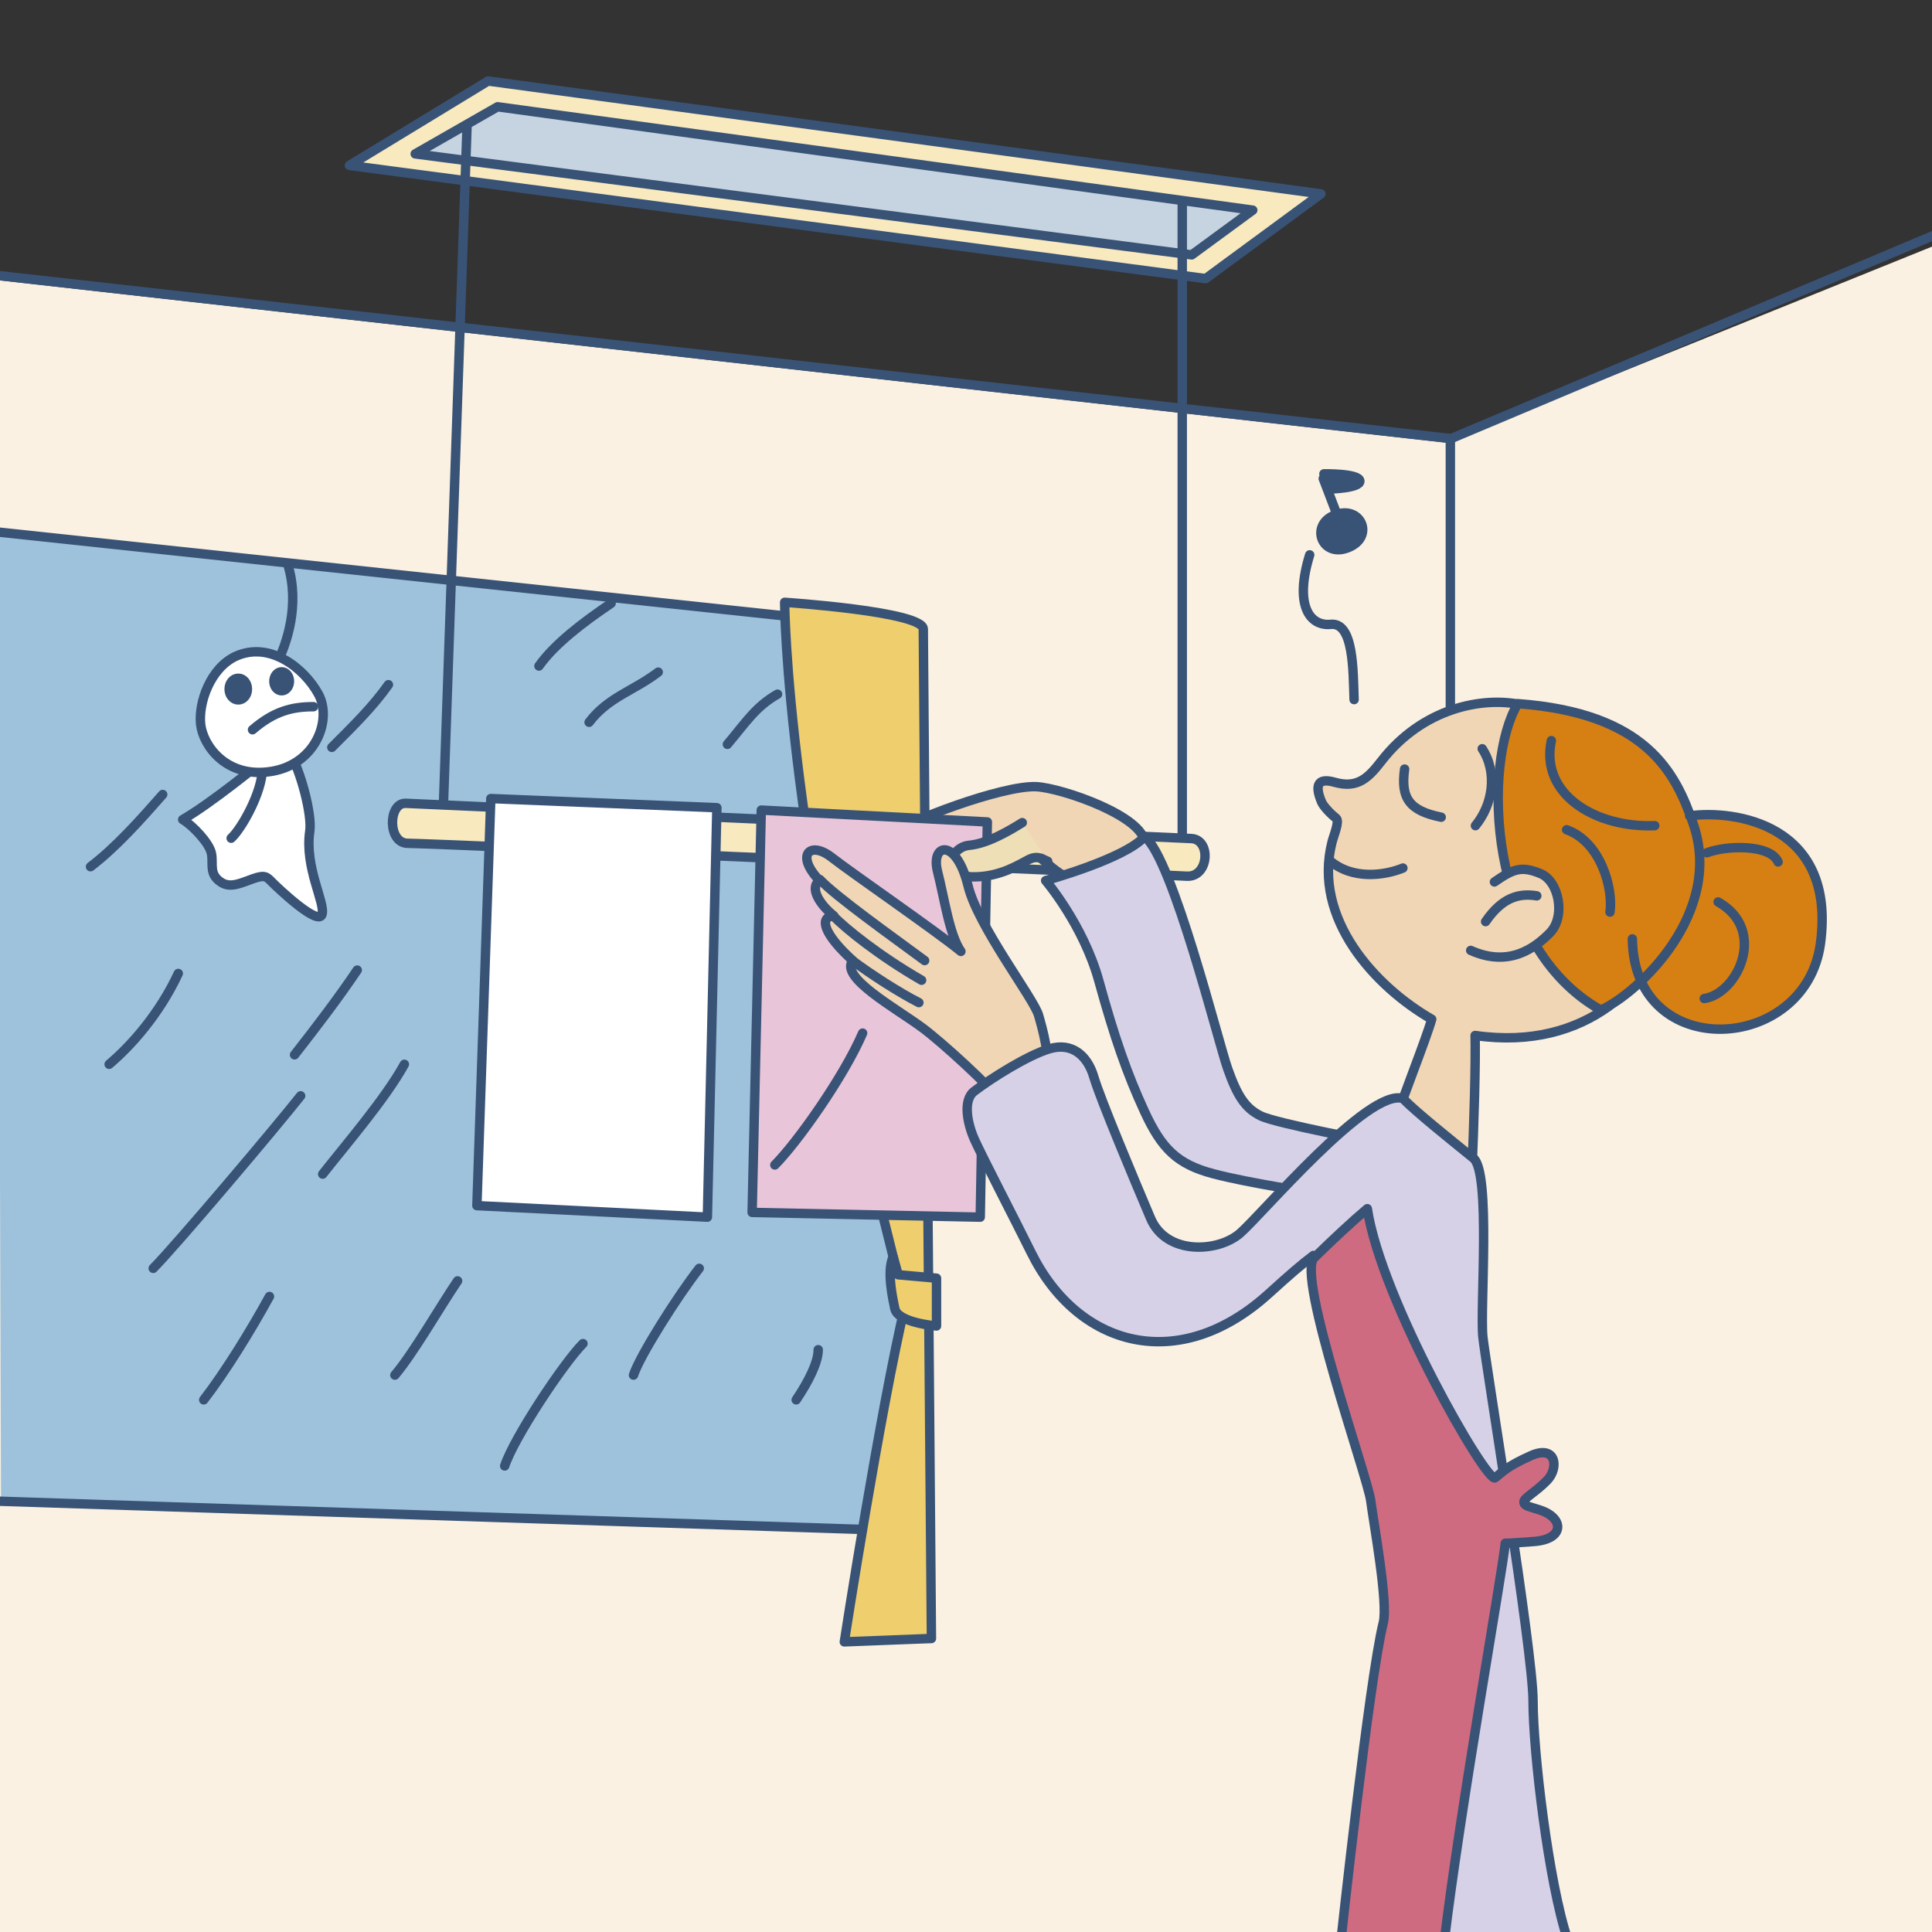 <?xml version="1.0" encoding="utf-8"?>
<!-- Generator: Adobe Illustrator 24.3.1, SVG Export Plug-In . SVG Version: 6.00 Build 0)  -->
<svg version="1.1" xmlns="http://www.w3.org/2000/svg" xmlns:xlink="http://www.w3.org/1999/xlink" x="0px" y="0px" width="570px"
	 height="570px" viewBox="0 0 570 570" style="enable-background:new 0 0 570 570;" xml:space="preserve">
<rect x="0" y="0" width="570" height="570" fill="#333333" stroke="none"/>
<style type="text/css">
	.st0{clip-path:url(#SVGID_2_);}
	.st1{clip-path:url(#SVGID_2_);fill:#B97145;}
	.st2{clip-path:url(#SVGID_2_);fill:none;stroke:#595858;stroke-width:2.558;}
	.st3{clip-path:url(#SVGID_2_);fill:#595858;}
	.st4{clip-path:url(#SVGID_6_);}
	.st5{clip-path:url(#SVGID_8_);}
	.st6{fill:none;stroke:#251E1C;stroke-width:0.956;}
	.st7{clip-path:url(#SVGID_10_);}
	.st8{clip-path:url(#SVGID_12_);}
	.st9{clip-path:url(#SVGID_14_);fill:#C6D4E1;}
	.st10{clip-path:url(#SVGID_14_);}
	.st11{fill:#FAF1E2;}
	.st12{fill:none;stroke:#395376;stroke-width:2.789;stroke-linecap:round;stroke-linejoin:round;}
	.st13{clip-path:url(#SVGID_14_);fill:#FAF1E2;}
	.st14{clip-path:url(#SVGID_14_);fill:none;stroke:#395376;stroke-width:2.789;stroke-linecap:round;stroke-linejoin:round;}
	.st15{clip-path:url(#SVGID_14_);fill:#F8E9BF;stroke:#395376;stroke-width:2.789;stroke-linecap:round;stroke-linejoin:round;}
	.st16{clip-path:url(#SVGID_14_);fill:#AAD0ED;}
	.st17{clip-path:url(#SVGID_14_);fill:#EFCE6E;}
	.st18{clip-path:url(#SVGID_14_);fill:#EFCE6E;stroke:#395376;stroke-width:2.789;stroke-linecap:round;stroke-linejoin:round;}
	.st19{fill:#F8E9BF;stroke:#395376;stroke-width:2.789;stroke-linecap:round;stroke-linejoin:round;}
	.st20{fill:#FFFFFF;stroke:#395376;stroke-width:2.789;stroke-linecap:round;stroke-linejoin:round;}
	.st21{fill:#E9C5D9;stroke:#395376;stroke-width:2.789;stroke-linecap:round;stroke-linejoin:round;}
	.st22{fill:#E5B5A4;stroke:#395376;stroke-width:2.789;}
	.st23{fill:none;stroke:#395376;stroke-width:1.395;stroke-linecap:round;stroke-linejoin:round;}
	.st24{fill:#DB967C;}
	.st25{fill:#F3D774;stroke:#395376;stroke-width:2.789;stroke-linecap:round;stroke-linejoin:round;}
	.st26{fill:#CF7EAB;stroke:#395376;stroke-width:2.789;stroke-linecap:round;stroke-linejoin:round;}
	.st27{clip-path:url(#SVGID_16_);fill:none;}
	.st28{fill:none;stroke:#395376;stroke-width:2.789;stroke-linejoin:round;}
	.st29{clip-path:url(#SVGID_18_);}
	.st30{fill:none;}
	.st31{clip-path:url(#SVGID_20_);}
	.st32{fill:#F0D6B5;}
	.st33{fill:none;stroke:#395376;stroke-width:2.789;}
	.st34{fill:#D68013;}
	.st35{fill:#D6D1E6;}
	.st36{fill:#CF6B81;}
	.st37{clip-path:url(#SVGID_22_);fill:#FAF1E2;}
	.st38{clip-path:url(#SVGID_22_);fill:none;stroke:#395376;stroke-width:2.777;stroke-linecap:round;stroke-linejoin:round;}
	.st39{clip-path:url(#SVGID_22_);fill:#C6D4E1;}
	.st40{clip-path:url(#SVGID_22_);fill:#9EC2DC;}
	.st41{clip-path:url(#SVGID_22_);}
	.st42{fill:#EFCE6E;}
	.st43{fill:none;stroke:#251E1C;stroke-width:1.388;stroke-linecap:round;stroke-linejoin:round;}
	.st44{fill:none;stroke:#395376;stroke-width:2.777;stroke-linecap:round;stroke-linejoin:round;}
	.st45{fill:#EFCE6E;stroke:#395376;stroke-width:2.777;stroke-linecap:round;stroke-linejoin:round;}
	.st46{fill:#FFFFFF;}
	.st47{fill:#395376;stroke:#395376;stroke-width:2.777;}
	.st48{fill:#F0D6B5;stroke:#395376;stroke-width:2.777;stroke-linecap:round;stroke-linejoin:round;}
	.st49{clip-path:url(#SVGID_22_);fill:#F8E9BF;stroke:#395376;stroke-width:2.777;stroke-linecap:round;stroke-linejoin:round;}
	.st50{clip-path:url(#SVGID_22_);fill:#F0D6B5;stroke:#395376;stroke-width:2.777;stroke-linecap:round;stroke-linejoin:round;}
	.st51{clip-path:url(#SVGID_22_);fill:#D6D1E6;stroke:#395376;stroke-width:2.777;stroke-linecap:round;stroke-linejoin:round;}
	.st52{fill:#FFFFFF;stroke:#395376;stroke-width:2.777;stroke-linecap:round;stroke-linejoin:round;}
	.st53{fill:#E9C5D9;stroke:#395376;stroke-width:2.777;stroke-linecap:round;stroke-linejoin:round;}
	.st54{clip-path:url(#SVGID_22_);fill:#EFDFB6;stroke:#395376;stroke-width:2.777;stroke-linecap:round;stroke-linejoin:round;}
	.st55{clip-path:url(#SVGID_22_);fill:#D6D1E6;}
	.st56{fill:#395376;stroke:#395376;stroke-width:2.777;stroke-linecap:round;stroke-linejoin:round;}
	.st57{clip-path:url(#SVGID_22_);fill:#CF6B81;}
	.st58{clip-path:url(#SVGID_24_);fill:#FFFFFF;}
	.st59{clip-path:url(#SVGID_24_);fill:#FAF1E2;}
	.st60{clip-path:url(#SVGID_24_);fill:#C6D4E1;}
	.st61{clip-path:url(#SVGID_24_);fill:#F8E9BF;stroke:#395376;stroke-width:2.793;stroke-linecap:round;stroke-linejoin:round;}
	.st62{clip-path:url(#SVGID_24_);fill:none;stroke:#395376;stroke-width:2.793;stroke-linecap:round;stroke-linejoin:round;}
	.st63{clip-path:url(#SVGID_24_);fill:#AAD0ED;}
	.st64{clip-path:url(#SVGID_24_);fill:#EFCE6E;}
	.st65{clip-path:url(#SVGID_24_);fill:#EFCE6E;stroke:#395376;stroke-width:2.793;stroke-linecap:round;stroke-linejoin:round;}
	.st66{clip-path:url(#SVGID_24_);}
	.st67{fill:none;stroke:#395376;stroke-width:2.793;stroke-linecap:round;stroke-linejoin:round;}
	.st68{fill:#EFDFB6;}
	.st69{clip-path:url(#SVGID_24_);fill:#395376;}
	.st70{clip-path:url(#SVGID_24_);fill:#D68013;}
	.st71{clip-path:url(#SVGID_24_);fill:#D6D1E6;}
</style>
<g id="レイヤー_1">
</g>
<g id="レイヤー2">
	<g>
		<defs>
			<rect id="SVGID_13_" y="-561.1" width="570" height="541.1"/>
		</defs>
		<clipPath id="SVGID_2_">
			<use xlink:href="#SVGID_13_"  style="overflow:visible;"/>
		</clipPath>
		<g class="st0">
			<g>
				<g>
					<g>
						<g>
							<defs>
								<path id="SVGID_19_" d="M571.1-18.7l-182.5-0.7c0,0-0.5-20.1-0.6-23.3c0-3.2,14.1-8.4,16.6-3.7c1.4-6.3,12.3-6.3,13.2-3.5
									c1.8-4.4,15.6-8.8,18.5-4c2.3-8,16.5-10.5,22.2-7.8c4.2-7,16-6.9,19.9-4.3c5.2-6,12.3-6.3,15.6-4.2
									c3.7-5.6,10.2-6.6,13.6-4.7c5.7-5.1,9.1-3.5,11.9-1.9c3.7-4.8,12.3-5.9,15.1-3.9c4.7-5.5,10.9-4.1,13.7-2.1
									c5.6-5.5,10.4-5.1,13.7-3.9c3.3-3.8,8.7-4.4,8.7-4.4L571.1-18.7z"/>
							</defs>
							<clipPath id="SVGID_4_">
								<use xlink:href="#SVGID_19_"  style="overflow:visible;"/>
							</clipPath>
							<g style="clip-path:url(#SVGID_4_);">
								<g>
									<polygon class="st30" points="405.3,17.5 404.3,-60.1 385.1,-58.9 386.1,18.7 									"/>
									<polygon class="st30" points="418.3,16.8 417.3,-60.8 404.5,-59.4 405.5,18.2 									"/>
									<polygon class="st30" points="436.8,12.8 435.7,-64.8 417.6,-63.5 418.6,14.1 									"/>
									<polygon class="st30" points="458.8,8.7 457.7,-68.8 436.1,-66.8 437.1,10.8 									"/>
									<polygon class="st30" points="478.7,4.5 477.6,-73.1 457.7,-71.2 458.8,6.4 									"/>
									<polygon class="st30" points="494.6,1 493.6,-76.6 477.4,-75.8 478.4,1.8 									"/>
								</g>
							</g>
						</g>
					</g>
				</g>
			</g>
		</g>
	</g>
	<g>
		<defs>
			<rect id="SVGID_21_" y="19.7" width="570" height="550.3"/>
		</defs>
		<clipPath id="SVGID_6_">
			<use xlink:href="#SVGID_21_"  style="overflow:visible;"/>
		</clipPath>
		<polygon style="clip-path:url(#SVGID_6_);fill:#FAF1E2;" points="570.9,72.4 419.6,133.5 419.6,570.8 570.9,570.8 		"/>
		<polygon style="clip-path:url(#SVGID_6_);fill:#FAF1E2;" points="428.4,130.8 428.4,573.2 -1.1,573.2 -1.1,82.6 		"/>
		
			<polyline style="clip-path:url(#SVGID_6_);fill:none;stroke:#395376;stroke-width:2.777;stroke-linecap:round;stroke-linejoin:round;" points="
			-1.3,81.2 428.1,129.4 571.1,69.2 		"/>
		
			<line style="clip-path:url(#SVGID_6_);fill:none;stroke:#395376;stroke-width:2.777;stroke-linecap:round;stroke-linejoin:round;" x1="427.9" y1="129.4" x2="427.9" y2="570.8"/>
		<polygon style="clip-path:url(#SVGID_6_);fill:#C6D4E1;" points="112.8,46.5 144.2,28 378.4,60.4 353.4,78.9 		"/>
		<polygon style="clip-path:url(#SVGID_6_);fill:#9EC2DC;" points="-0.6,156.7 270.3,185.6 269.4,451.4 0.3,442.7 		"/>
		
			<polyline style="clip-path:url(#SVGID_6_);fill:none;stroke:#395376;stroke-width:2.777;stroke-linecap:round;stroke-linejoin:round;" points="
			-1.2,156.9 269.8,185.8 268.8,451.7 -0.3,442.9 		"/>
		<g class="st4">
			<path class="st42" d="M231.5,177.8c0,0,35.7,3.1,40.9,6.1c0.1,3.4,2.9,300.9,2.9,300.9H249c0,0,13.1-79.4,17.7-101.8
				C231.1,246.9,231.5,177.8,231.5,177.8z"/>
			<path class="st43" d="M270.2,340.8c-6.2-12.7-23.3-48.4-26.4-63.7"/>
			<path class="st44" d="M274.8,483.4c0,0-2.4-292.6-2.4-297.8s-40.9-7.9-40.9-7.9s0,71,35.6,207.1c-7.5,31.7-18,99.6-18,99.6
				L274.8,483.4z"/>
			<path class="st45" d="M276.3,377.1l-11.3-1c0,0-0.5-1.6-1.5-5.3c-2,4.4,0,12.8,0.5,15.3c0.9,4.2,12.3,5.1,12.3,5.1L276.3,377.1z"
				/>
		</g>
		<g class="st4">
			<path class="st44" d="M206.3,374.2c-6.5,8.3-17.6,25.9-19.4,31.5"/>
			<path class="st44" d="M172,396.4c-5.6,5.6-20.4,27.8-23.1,36.1"/>
			<path class="st44" d="M241.4,398.2c0,3.7-2.8,9.3-6.5,14.8"/>
			<path class="st44" d="M135,377.9c-5.6,8.3-13,21.3-18.5,27.8"/>
			<path class="st44" d="M79.5,382.5c-5.6,10.2-13,22.2-19.4,30.5"/>
			<path class="st44" d="M119.3,314c-5.6,10.2-17.6,24.1-24.1,32.4"/>
			<path class="st44" d="M88.7,323.3c-6.5,8.3-37,44.4-43.5,50.9"/>
			<path class="st44" d="M105.4,286.2c-5.6,8.3-12,16.7-18.5,25"/>
			<path class="st44" d="M52.6,287.2c-5.6,12-13.9,21.3-20.4,26.8"/>
			<path class="st44" d="M48,234.4c-6.5,7.4-13.9,15.7-21.3,21.3"/>
			<path class="st44" d="M114.6,202c-4.6,6.5-10.2,12-16.7,18.5"/>
			<path class="st44" d="M180.3,178c-8.3,5.6-16.7,12-21.3,18.5"/>
			<path class="st44" d="M194.2,198.3c-7.4,5.6-14.8,7.4-20.4,14.8"/>
			<path class="st44" d="M229.4,204.8c-6.5,3.7-9.3,8.3-14.8,14.8"/>
		</g>
		<g class="st4">
			<g>
				<g>
					<path class="st46" d="M85.3,221.5c3.5,6,6.8,18.8,6.1,23.6c-1.6,10.8,4.7,21.3,3.6,24.6c-1.1,3.5-12.8-7.6-14.6-9.4
						c-1.7-1.7-2.1-2.4-5.6-1.2s-6.6,2.9-9.4,1.2c-3.9-2.4-2.4-5.4-3-8.5c-0.5-3.1-5.7-8.5-8.5-10.1c8.5-4.9,22.6-16.5,23.3-17
						C79.4,223.3,83.5,218.6,85.3,221.5z"/>
					<path class="st44" d="M85.3,221.6c3.5,6,6.8,18.8,6.1,23.6c-1.6,10.8,4.7,21.3,3.6,24.6c-1.1,3.5-12.8-7.6-14.6-9.4
						c-1.7-1.7-2.1-2.4-5.6-1.2c-3.5,1.2-6.6,2.9-9.4,1.2c-3.9-2.4-2.4-5.4-3-8.5c-0.5-3.1-5.7-8.5-8.5-10.1
						c8.5-4.9,22.6-16.5,23.3-17C79.4,223.3,83.6,218.7,85.3,221.6z"/>
				</g>
				<path class="st44" d="M77.4,226.8c0,6.8-6.1,17.7-9.2,20.5"/>
			</g>
			<path class="st44" d="M81.7,195.7c2.8-5.6,6.9-17.1,3.2-29.2"/>
			<g>
				<g>
					<path class="st46" d="M69.6,193.6c10-4.5,20.1,3.5,24.3,11.1c4.2,7.6-0.7,20.8-13.9,22.9c-13.2,2.1-20.1-7.6-20.8-13.9
						S62,197.1,69.6,193.6z"/>
					<path class="st44" d="M69.6,193.6c10-4.5,20.1,3.5,24.3,11.1c4.2,7.6-0.7,20.8-13.9,22.9c-13.2,2.1-20.1-7.6-20.8-13.9
						S62,197.1,69.6,193.6z"/>
				</g>
				<path class="st47" d="M70.3,206.5c1.5,0,2.7-1.4,2.7-3.2c0-1.8-1.2-3.2-2.7-3.2c-1.5,0-2.7,1.4-2.7,3.2
					C67.6,205.1,68.8,206.5,70.3,206.5z"/>
				<ellipse class="st47" cx="83.1" cy="201" rx="2.3" ry="2.8"/>
				<path class="st44" d="M92.5,208.5c-6.3,0-11.6,1.3-18,6.8"/>
			</g>
		</g>
		<g class="st4">
			<g>
				<path class="st30" d="M436.1,329.5c-7-9.5-9.5-23.2,6.5-25.2c16-2,22.4-0.3,31.9-7.2c9.5-6.9-9.3-29.4-9.3-29.4l-9-15.1
					c0,0-0.6-43.2-7.5-44.6c-11.3-2.4-29,0.9-41.2,16.7c-3.8,4.9-12,9.4-14.7,9.3c-4.6-0.2-5.3,3.2-2.5,6.1c0.9,1,2.2,2,3.9,3.4
					c1.1,0.9,0.7,3.3,0.2,5.3c-5.8,22.7,8.4,38.3,22.8,49.8c-1.9,6.6-2.6,14.4-3.3,17.6c-0.7,3.2-8.7,0.6-13.5,11.1
					c-4.4,9.6-1.1,23.4,16.7,18.1C423.4,343.6,443.2,339,436.1,329.5z"/>
				<path class="st48" d="M434.2,346.5c0.7-14.5,1.2-33.8,1-41c16.8,2.4,29.8-1.7,39.3-8.5c9.5-6.9-9.3-29.4-9.3-29.4l-9-15.1
					c0,0-0.6-43.2-7.5-44.6c-11.3-2.4-29,0.9-41.2,16.7c-3.8,4.9-7,8.1-13.7,6.2c-5.6-1.6-5.7,1.5-3.9,5.8c0.5,1.2,2.5,3.4,4.3,4.8
					c1.1,0.9-0.7,5-1.2,7c-5.8,22.6,12.7,42.7,29.4,52.3c-1.9,6.6-9.2,24.7-9.9,27.9c-0.7,3.2,1.9,9.7,8.2,13.9
					C428.1,347.7,434.1,348.7,434.2,346.5z"/>
			</g>
			<path class="st44" d="M437.3,220.9c4.6,7.1,3.1,16.5-2,22.7"/>
			<path class="st44" d="M392.2,253.8c6.9,6,16.6,4.4,21.7,2.3"/>
			<path class="st34" d="M494.2,241.4c8.1-3.3,48.4-3.7,43,36.5c-4.5,33.2-56.7,35.4-55.5-3C482.3,255,494.2,241.4,494.2,241.4z"/>
			<g>
				<path class="st34" d="M447.8,207.7c-10.4,17.2-9.3,71.4,24.5,90.4c11.2-5.1,36.4-28.8,27.2-55.1
					C494.3,228.1,485.7,210.6,447.8,207.7z"/>
				<path class="st44" d="M447.8,207.6c-10.4,17.2-9.3,71.4,24.5,90.4c11.2-5.1,36.4-28.8,27.2-55.1
					C494.3,227.9,485.7,210.4,447.8,207.6z"/>
			</g>
			<g>
				<path class="st32" d="M440.9,260.2c5.5-3.8,7.9-4.8,13.5-2.5c5.6,2.2,7.6,12.8,2.8,17.6c-4.3,4.3-11.9,10.2-23.3,5.1"/>
				<path class="st44" d="M453.4,264.3c-5.4-0.9-10.3,0.6-15.1,7.6"/>
				<path class="st44" d="M440.9,260.2c5.5-3.8,7.9-4.8,13.5-2.5c5.6,2.2,7.6,12.8,2.8,17.6c-4.3,4.3-11.9,10.2-23.3,5.1"/>
			</g>
			<path class="st44" d="M457.7,218.5c-3.4,15.9,13.1,25.8,30.5,25.1"/>
			<path class="st44" d="M462.2,244.8c10.1,3.6,13.8,17.4,12.8,24.3"/>
			<path class="st44" d="M503.6,251.6c5.6-2.2,18.7-2.6,21,2.7"/>
			<path class="st44" d="M506.9,266.1c14.7,8.3,5.7,27.1-4.1,28.5"/>
			<path class="st44" d="M498.5,240.7c13.1-1.8,43.3,2.3,38.6,37.6c-4.4,32.7-55.1,35.3-55.5-1.3"/>
		</g>
		
			<path style="clip-path:url(#SVGID_6_);fill:none;stroke:#395376;stroke-width:2.777;stroke-linecap:round;stroke-linejoin:round;" d="
			M414.4,226.9c-1.2,8.6,1.4,12.3,10.8,14.2"/>
		
			<path style="clip-path:url(#SVGID_6_);fill:#F8E9BF;stroke:#395376;stroke-width:2.777;stroke-linecap:round;stroke-linejoin:round;" d="
			M144,23.9l245.7,33.3l-34,25L103.1,48.8L144,23.9z M146.8,31.5l-24.3,13.9l229.1,29.8l18-13.2L146.8,31.5z"/>
		
			<line style="clip-path:url(#SVGID_6_);fill:none;stroke:#395376;stroke-width:2.777;stroke-linecap:round;stroke-linejoin:round;" x1="348.8" y1="60" x2="348.8" y2="248.1"/>
		
			<line style="clip-path:url(#SVGID_6_);fill:none;stroke:#395376;stroke-width:2.777;stroke-linecap:round;stroke-linejoin:round;" x1="137.8" y1="37" x2="130.8" y2="238.3"/>
		
			<path style="clip-path:url(#SVGID_6_);fill:#F8E9BF;stroke:#395376;stroke-width:2.777;stroke-linecap:round;stroke-linejoin:round;" d="
			M119.7,237c5.2,0.2,225.9,10.1,231.8,10.4c5.9,0.3,5.2,11.5-1.4,11.1s-223.7-9.7-229.8-9.7C114.3,248.8,114.5,236.8,119.7,237z"/>
		
			<path style="clip-path:url(#SVGID_6_);fill:#F0D6B5;stroke:#395376;stroke-width:2.777;stroke-linecap:round;stroke-linejoin:round;" d="
			M299.3,248.8c6.5,1,11,9.5,18.7,11.2c8.4,1.8,19.7-3.5,19.7-11.2c0-7.9-24.4-16.3-31.9-16.7c-10.2-0.5-38.9,10.6-41.6,13.4
			C261.3,248.3,290,247.4,299.3,248.8z"/>
		
			<path style="clip-path:url(#SVGID_6_);fill:#D6D1E6;stroke:#395376;stroke-width:2.777;stroke-linecap:round;stroke-linejoin:round;" d="
			M406.6,337.1c0,0-30.1-5.6-34.7-7.9c-4.6-2.3-6.9-6-9.7-13.9c-2.8-7.9-16.2-62-24.5-68.5c-5.6,6.5-29.2,13-29.2,13
			s11.1,13,15.7,29.6c4.6,16.7,8.3,27.3,13.4,38.4c5.1,11.1,9.7,15.7,20.4,18.5c10.6,2.8,29.6,5.6,29.6,5.6L406.6,337.1z"/>
		<g class="st4">
			<polygon class="st52" points="144.8,235.6 140.7,355.7 208.7,359.1 211.5,238.3 			"/>
			<polygon class="st53" points="224.6,239 221.9,357.7 289.2,359.1 291.3,242.5 			"/>
			<path class="st44" d="M254.5,304.8c-5.6,13-19.4,32.4-25.9,38.9"/>
		</g>
		
			<path style="clip-path:url(#SVGID_6_);fill:#EFDFB6;stroke:#395376;stroke-width:2.777;stroke-linecap:round;stroke-linejoin:round;" d="
			M301.6,242.7c-3.7,2.3-10.2,6.2-15.7,6.7c-5.6,0.5-8.8,9.3,1.4,9.3c7.9,0,13.4-3.7,16.2-5.1s4.2,0,5.6,0.5"/>
		<g class="st4">
			<path class="st48" d="M309.2,317.5c0.4-6.3-1.4-13.2-2.8-18c-1.4-4.9-18-26.4-20.8-38.2c-3.5-14.2-11.1-12.5-9-4.2
				c2.1,8.3,3.5,18.7,6.9,23.6c-7.6-6.2-31.9-22.9-38.2-27.8s-10.8-0.7-3.5,6.9c-3.2,2.2,0.3,7.3,4.2,10.4c-4.5,0.3-3,5.4,5.6,13.2
				c-4,4.9,12.5,13.9,20.5,19.8c5.7,4.2,20.5,17.7,23.3,21.9C298.1,329.3,308.5,327.9,309.2,317.5z"/>
			<path class="st44" d="M241.9,259.5c4.7,5,21.3,16.8,30.9,23.9"/>
			<path class="st44" d="M245.7,270.1c3.8,3.9,13.7,11.9,26.2,19.1"/>
			<path class="st44" d="M251.1,283.1c6,4.5,14.3,9.8,20,12.7"/>
		</g>
		<path style="clip-path:url(#SVGID_6_);fill:#D6D1E6;" d="M437.6,394.5c0.9,8.3,14.8,92.6,14.8,107.4c0,14.8,4.6,53.7,10.2,70.3
			c0,0-50.9,0-63.9,0c0-7.4,5.6-75,9.3-87.9c3.7-13-0.9-38.9-4.6-50c-3.7-11.1-14.8-54.6-15.7-63.9c-3.7,2.8-6.7,5.4-13,11.1
			c-26.6,24.3-56.5,16-70.3-12c-4.8-9.7-14.3-28-16.7-33.3c-1.9-4.2-3.7-11.6,0-14.3c4.7-3.6,15.7-10.6,22.2-12.5
			c6.5-1.9,11.1,1.9,13,8.3c1.9,6.5,12,30.5,16.7,41.6c4.6,11.1,19.9,10.2,26.4,4.6c6.5-5.6,37.9-43,48.1-39.8
			c3.9,4,13.4,11.6,20.8,17.6C440,346,436.7,386.2,437.6,394.5z"/>
		<g class="st4">
			<path class="st44" d="M399.5,206.4c-0.3-8.6-0.1-22.9-6.9-22.2c-6.2,0.6-10.8-5.6-6.2-20.5"/>
			<path class="st56" d="M397.7,161.6c-7.8,3.1-11.4-6.8-3.8-9.7C401.6,148.9,405.7,158.5,397.7,161.6z"/>
			<line class="st44" x1="394.9" y1="153" x2="390.4" y2="141.2"/>
			<path class="st56" d="M401.2,141.9c-0.2-2.3-10.6-2.1-10.6-2.1l1.4,4.5C392,144.3,401.4,144.1,401.2,141.9z"/>
		</g>
		
			<path style="clip-path:url(#SVGID_6_);fill:none;stroke:#395376;stroke-width:2.777;stroke-linecap:round;stroke-linejoin:round;" d="
			M398.5,572.2c0-7.4,5.6-75,9.3-87.9c3.7-13-0.9-38.9-4.6-50c-3.7-11.1-14.8-54.6-15.7-63.9c-3.7,2.8-6.7,5.4-13,11.1
			c-26.6,24.3-56.5,16-70.3-12c-4.8-9.7-14.3-28-16.7-33.3c-1.9-4.2-3.7-11.6,0-14.3c4.7-3.6,15.7-10.6,22.2-12.5
			c6.5-1.9,11.1,1.9,13,8.3c1.9,6.5,12,30.5,16.7,41.6c4.6,11.1,19.9,10.2,26.4,4.6c6.5-5.6,37.9-43,48.1-39.8
			c3.9,4,13.4,11.6,20.8,17.6c5.2,4.2,1.9,44.4,2.8,52.8c0.9,8.3,14.8,92.6,14.8,107.4c0,14.8,4.6,53.7,10.2,70.3"/>
		<path style="clip-path:url(#SVGID_6_);fill:#CF6B81;" d="M403.4,356.6c4,26.8,35.3,81.2,37.7,79.4c2.4-1.9,3.6-3.4,10.5-6.5
			c7.5-3.4,8.4,3.5,4.9,7.2c-3.6,3.7-7.1,5.3-6.9,6.5c0.1,1.2,1.8,1.3,4.7,2.3c7.2,2.3,7.4,8.7-1.9,9.3c-4.8,0.3-6.2,0.5-8.3,0.5
			c-0.9,8.8-13.4,79.1-18,117.5c-6,0.5-30.5,0-30.5,0s8.4-77.5,12.5-93.9c1.5-5.9-2.8-29.2-3.7-36.1c-0.9-6.9-22-66.4-16.7-71.6
			C393,365.8,399,360.3,403.4,356.6z"/>
		
			<path style="clip-path:url(#SVGID_6_);fill:none;stroke:#395376;stroke-width:2.777;stroke-linecap:round;stroke-linejoin:round;" d="
			M395.6,572.7c0,0,8.4-77.5,12.5-93.9c1.5-5.9-2.8-29.2-3.7-36.1c-0.9-6.9-22-66.4-16.7-71.6c5.3-5.2,11.3-10.8,15.7-14.5
			c4,26.8,35.3,81.2,37.7,79.4c2.4-1.9,3.6-3.4,10.5-6.5c7.5-3.4,8.4,3.5,4.9,7.2c-3.6,3.7-7.1,5.3-6.9,6.5c0.1,1.2,1.8,1.3,4.7,2.3
			c7.2,2.3,7.4,8.7-1.9,9.3c-4.8,0.3-6.2,0.5-8.3,0.5c-0.9,8.8-13.4,79.1-18,117.5"/>
	</g>
</g>
</svg>
